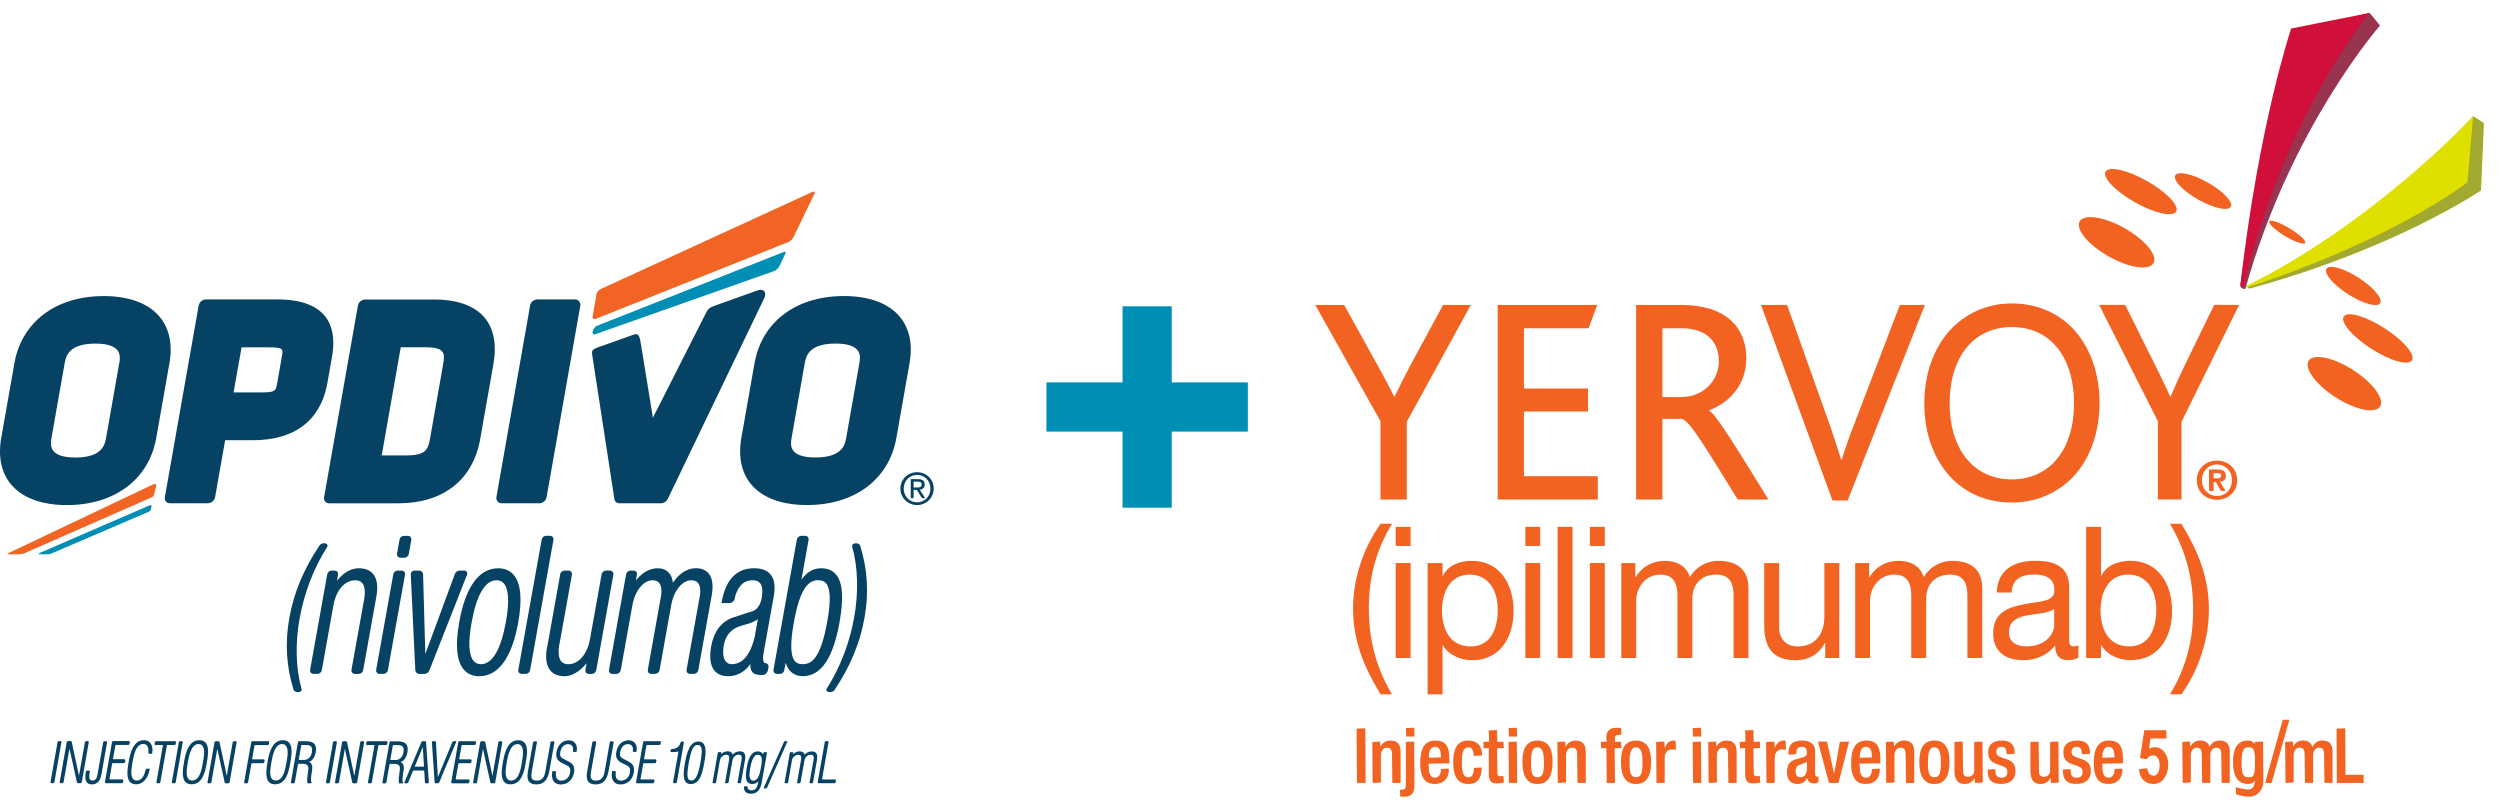 <svg viewBox="0 0 701.67 224.54" xmlns="http://www.w3.org/2000/svg">
  <defs>
    <style>
      .cls-1, .cls-2 {
        fill: none;
      }

      .cls-2 {
        isolation: isolate;
      }

      .cls-3 {
        fill: #018eb4;
      }

      .cls-4 {
        fill: #008fb4;
      }

      .cls-5 {
        fill: #f26322;
      }

      .cls-6 {
        fill: #f16423;
      }

      .cls-7 {
        fill: #d0103a;
      }

      .cls-8 {
        fill: #dfdf00;
      }

      .cls-9 {
        fill: #064264;
      }

      .cls-10 {
        fill: #51626f;
        mix-blend-mode: multiply;
        opacity: .43;
      }
    </style>
  </defs>
  <g class="cls-2">
    <g id="Layer_3">
      <g>
        <path d="m17.18,208.1c-.05-.06-.13-.1-.22-.1h-.45c-.17,0-.33.13-.36.3l-1.97,11.19c-.02.09,0,.17.06.23.05.06.13.1.22.1h.45c.17,0,.33-.13.36-.3l1.97-11.19c.02-.08,0-.17-.06-.23m7.68,0c-.05-.06-.13-.1-.22-.1h-.45c-.17,0-.33.13-.36.3l-1.66,9.42-2.03-9.43c-.03-.17-.19-.3-.37-.3h-.68c-.17,0-.33.13-.36.3l-1.98,11.19c-.01.09,0,.17.06.23.05.06.13.1.22.1h.45c.17,0,.33-.13.36-.3l1.66-9.4,2.07,9.4c.03.17.2.3.37.3h.65c.17,0,.33-.13.36-.3l1.97-11.19c.01-.08,0-.17-.06-.23m10.04,5h-3.08s-.07-.01-.09-.03c-.02-.03-.03-.06-.02-.1l.66-3.73c.01-.09.1-.16.19-.16h3.44c.17,0,.33-.13.36-.3l.08-.44c.02-.08,0-.17-.06-.23-.05-.06-.13-.1-.22-.1h-4.36c-.17,0-.33.13-.36.3l-1.98,11.19c-.01.09,0,.17.06.23.05.06.13.1.22.1h4.43c.17,0,.33-.13.36-.3l.08-.44c.02-.08,0-.17-.06-.23-.05-.06-.13-.1-.22-.1h-3.51s-.07-.01-.09-.03c-.02-.03-.03-.06-.02-.09l.76-4.29c.02-.09.1-.16.19-.16h3.08c.17,0,.33-.13.36-.3l.08-.44c.01-.08,0-.17-.06-.23-.05-.06-.13-.1-.22-.1m149.06,0h-3.08s-.07-.01-.09-.03c-.02-.03-.03-.06-.02-.1l.66-3.73c.01-.09.1-.16.19-.16h3.44c.17,0,.33-.13.36-.3l.08-.44c.01-.08,0-.17-.06-.23-.05-.06-.13-.1-.22-.1h-4.36c-.17,0-.33.13-.36.3l-1.97,11.19c-.01.09,0,.17.06.23.05.06.13.1.22.1h4.43c.17,0,.33-.13.36-.3l.08-.44c.01-.08,0-.17-.06-.23-.06-.06-.13-.1-.22-.1h-3.51s-.07-.01-.09-.03c-.02-.03-.03-.06-.03-.09l.76-4.29c.02-.09.1-.16.19-.16h3.08c.17,0,.33-.13.36-.3l.08-.44c.02-.08,0-.17-.06-.23-.06-.06-.14-.1-.22-.1m-143.58-5.38c-2.85,0-3.77,3.34-4.22,5.85-.34,1.91-.8,4.53.27,5.81.4.48,1,.72,1.76.72,2.2,0,3.51-2.16,3.84-4.3l.02-.1h-.79c-.14,0-.29.1-.35.23-.32,1.45-1.01,3.1-2.46,3.1-.49,0-.85-.15-1.11-.46-.8-.96-.4-3.21-.16-4.56l.06-.35c.28-1.58.85-4.88,2.95-4.88.45,0,.79.14,1.04.41.45.51.48,1.39.41,2.1.04.13.16.23.31.23h.76v-.07c.23-1.25.03-2.31-.53-2.98-.42-.5-1.03-.76-1.8-.76m8.93,1.05l.08-.44c.02-.08,0-.17-.06-.23-.05-.06-.13-.1-.22-.1h-5.28c-.17,0-.33.13-.36.3l-.08.44c-.02.09,0,.17.06.23.05.06.13.1.22.1h1.95s.07.02.09.04c.02.02.03.06.02.09l-1.82,10.29c-.01.09,0,.17.06.23.05.06.13.1.22.1h.46c.17,0,.33-.13.36-.3l1.82-10.29c.01-.09.1-.16.19-.16h1.95c.17,0,.33-.13.36-.3m1.69-.77h-.46c-.17,0-.33.13-.36.3l-1.97,11.19c-.02.09,0,.17.06.23.05.06.13.1.22.1h.45c.17,0,.33-.13.36-.3l1.97-11.19c.01-.08,0-.17-.06-.23-.05-.06-.13-.1-.22-.1m6.74.46c-.41-.49-1.03-.74-1.82-.74-2.86,0-3.78,3.34-4.23,5.85-.32,1.8-.8,4.52.28,5.81.4.48,1,.72,1.76.72,3.24,0,3.92-3.86,4.28-5.93.33-1.88.79-4.45-.28-5.71m-.77,5.42l-.03.21c-.31,1.73-.86,4.95-2.96,4.95-.49,0-.85-.15-1.11-.46-.8-.96-.4-3.21-.16-4.56l.03-.18c.29-1.63.89-5.04,2.98-5.04.47,0,.82.15,1.08.46.82.98.41,3.36.18,4.63m9.14-5.88h-.45c-.17,0-.33.13-.36.3l-1.66,9.42-2.03-9.43c-.03-.17-.2-.3-.37-.3h-.68c-.17,0-.33.13-.36.3l-1.97,11.19c-.02.09,0,.17.06.23.05.06.13.1.22.1h.45c.17,0,.33-.13.36-.3l1.66-9.4,2.06,9.4c.04.17.2.3.37.3h.66c.17,0,.33-.13.36-.3l1.97-11.19c.02-.08,0-.17-.06-.23-.05-.06-.13-.1-.22-.1m-36.08.33h0c.02-.09,0-.17-.06-.23-.05-.06-.13-.1-.22-.1h-.45c-.17,0-.33.13-.36.3l-.81,4.61h0l-.75,4.27c-.17.98-.41,1.86-1.42,1.86-.32,0-.56-.09-.71-.27-.27-.32-.25-.91-.17-1.5.03-.23.07-.45.11-.66l.02-.11h0c0-.06,0-.1-.04-.14-.05-.06-.15-.1-.26-.1h-.45c-.17,0-.33.13-.36.3h0s-.1.58-.1.58c0,.04,0,.08-.02.13-.14,1.04,0,1.83.4,2.31.31.36.75.54,1.34.54,1.51,0,2.41-.93,2.74-2.84l1.18-6.69.4-2.24Zm43.91,4.77h-3.08s-.07-.01-.09-.03c-.02-.03-.03-.06-.02-.1l.66-3.73c.01-.09.1-.16.19-.16h3.51c.17,0,.33-.13.36-.3l.08-.44c.02-.08,0-.17-.06-.23-.05-.06-.13-.1-.22-.1h-4.43c-.17,0-.33.13-.36.3l-1.97,11.19c-.02.09,0,.17.06.23.05.06.13.1.22.1h.46c.17,0,.33-.13.36-.3l.92-5.2c.01-.09.1-.16.19-.16h3.08c.17,0,.33-.13.36-.3l.08-.44c.02-.08,0-.17-.06-.23-.05-.06-.13-.1-.22-.1m7.22-4.64c-.41-.49-1.03-.74-1.83-.74-2.86,0-3.79,3.34-4.23,5.85-.31,1.8-.8,4.52.28,5.81.4.48,1,.72,1.76.72,3.24,0,3.92-3.86,4.28-5.93.33-1.88.79-4.45-.27-5.71m-.77,5.42l-.03.2c-.3,1.73-.86,4.95-2.96,4.95-.49,0-.85-.15-1.11-.46-.8-.96-.4-3.21-.16-4.55l.03-.18c.29-1.63.89-5.04,2.98-5.04.47,0,.82.15,1.08.46.83.99.41,3.36.18,4.63m5.37-5.88h-1.82c-.17,0-.33.13-.36.3l-.05.31-.05.28-1.87,10.6c-.01.09,0,.17.06.23.05.06.13.1.22.1h.46c.17,0,.33-.13.36-.3l.48-2.73.41-2.3c.02-.09.1-.16.19-.16h.72c.69,0,1.4.03,1.75.43.22.25.3.62.24,1.14-.02.18-.05.42-.09.68-.15,1.01-.34,2.39-.16,3.17l.02.07h.84c.17,0,.32-.09.34-.21v-.05s-.04-.03-.04-.03c-.35-.23-.1-1.79.01-2.46.02-.16.04-.29.06-.38.21-1.26.3-2.42-.77-2.87,0,0,.02,0,.03-.02.12-.04.24-.1.34-.16.02,0,.03-.02.05-.03.05-.03.1-.08.15-.11.05-.04.1-.07.15-.11l.04-.04c.09-.08.18-.18.26-.28.01-.02.02-.03.03-.04.08-.1.16-.21.23-.32,0-.01.02-.03.02-.04.07-.12.14-.23.19-.35,0-.01.01-.03.02-.04.06-.12.11-.25.16-.38,0,0,0-.02,0-.03.05-.13.09-.26.12-.39,0,0,0-.01,0-.02.03-.13.06-.26.09-.39.18-1.03.06-1.78-.36-2.29-.45-.54-1.24-.79-2.48-.79m1.74,3.13c-.24,1.34-1.01,1.83-1.52,2.02-.03,0-.06.02-.09.03,0,0,0,0-.01,0-.13.04-.25.06-.35.07-.13,0-.33.01-.45.01h-1.15s-.07-.01-.09-.04c-.02-.02-.03-.06-.02-.09l.32-1.83.37-2.07c.02-.09.1-.16.19-.16h1.1c.79,0,1.25.14,1.51.45.26.31.32.83.19,1.62m6.98-3.03c-.05-.06-.13-.1-.22-.1h-.46c-.17,0-.33.13-.36.3l-1.97,11.19c-.01.09,0,.17.06.23.05.06.13.1.22.1h.45c.17,0,.33-.13.36-.3l1.97-11.19c.02-.08,0-.17-.06-.23m7.42-.1h-.45c-.17,0-.33.13-.36.3l-1.66,9.43-2.03-9.43c-.04-.17-.2-.3-.37-.3h-.68c-.17,0-.33.13-.36.3l-1.97,11.19c-.02.09,0,.17.06.23.05.06.13.1.22.1h.46c.17,0,.33-.13.36-.3l1.66-9.4,2.06,9.4c.03.17.19.3.37.3h.65c.17,0,.33-.13.36-.3l1.97-11.19c.01-.08,0-.17-.06-.23-.05-.06-.13-.1-.22-.1m6.75.77l.08-.44c.01-.08,0-.17-.06-.23-.05-.06-.13-.1-.22-.1h-5.28c-.17,0-.33.13-.36.3l-.08.44c-.02.09,0,.17.06.23.05.06.13.1.22.1h1.95s.07.02.09.04c.02.02.03.06.02.09l-1.82,10.29c-.02.09,0,.17.06.23.05.06.13.1.22.1h.45c.17,0,.33-.13.36-.3l1.82-10.29c.02-.09.1-.16.19-.16h1.95c.17,0,.33-.13.36-.3m10.57-.77h-.6c-.16,0-.34.12-.4.27l-4.73,11.22c-.03.08-.03.17.01.23.04.06.12.1.21.1h.43c.16,0,.34-.12.4-.27l1.32-3.16c.04-.09.15-.17.25-.17h2.77c.09,0,.16.07.16.16l.18,3.12c0,.17.16.31.33.31h.47c.09,0,.17-.03.22-.1.06-.06.09-.14.08-.23l-.77-11.19c-.01-.17-.16-.31-.34-.31m-.28,7.12s-.06.04-.1.04h-2.37s-.06-.01-.07-.03c0-.02,0-.04,0-.07l2.24-5.39.33,5.35s0,.08-.03.1m9.03-7.02c-.04-.06-.12-.1-.21-.1h-.43c-.16,0-.34.12-.4.27l-4.06,9.83-.54-9.79c0-.17-.16-.31-.33-.31h-.5c-.09,0-.17.03-.23.1-.05.06-.08.14-.08.23l.77,11.18c.01.17.16.31.34.31h.57c.16,0,.34-.12.4-.27l4.7-11.22c.04-.08.03-.17,0-.23m4.08,5h-3.08s-.07-.01-.09-.03c-.02-.03-.03-.06-.02-.1l.66-3.73c.02-.09.1-.16.19-.16h3.44c.17,0,.33-.13.36-.3l.08-.44c.01-.08,0-.17-.06-.23-.05-.06-.13-.1-.22-.1h-4.36c-.17,0-.33.13-.36.3l-1.97,11.19c-.01.09,0,.17.06.23.05.06.13.1.22.1h4.43c.17,0,.33-.13.36-.3l.08-.44c.02-.09,0-.17-.06-.23-.05-.06-.13-.1-.22-.1h-3.51s-.07-.01-.09-.03c-.02-.03-.03-.06-.02-.09l.76-4.29c.02-.09.11-.16.19-.16h3.09c.17,0,.32-.13.36-.3l.08-.44c.02-.08,0-.17-.06-.23-.05-.06-.13-.1-.22-.1m8.81-5c-.05-.06-.13-.1-.22-.1h-.45c-.17,0-.33.13-.36.3l-1.66,9.43-2.03-9.43c-.04-.17-.2-.3-.37-.3h-.68c-.17,0-.33.13-.36.3l-1.98,11.19c-.01.09,0,.17.06.23.05.06.13.1.22.1h.46c.17,0,.33-.13.36-.3l1.66-9.4,2.06,9.4c.04.17.2.3.37.3h.65c.17,0,.33-.13.36-.3l1.98-11.19c.01-.08,0-.17-.06-.23m4.52-.38c-2.86,0-3.78,3.34-4.23,5.85-.32,1.8-.8,4.52.28,5.81.4.48,1,.72,1.77.72,3.24,0,3.91-3.86,4.28-5.93.33-1.88.78-4.45-.28-5.71-.41-.49-1.02-.74-1.83-.74m1.06,6.16l-.03.21c-.3,1.73-.86,4.95-2.96,4.95-.48,0-.85-.15-1.11-.46-.81-.96-.4-3.21-.17-4.55l.03-.18c.29-1.63.89-5.04,2.98-5.04.47,0,.82.15,1.07.46.83.98.41,3.36.18,4.63m-33.64-.23s.03-.02.05-.03c.05-.03.1-.08.15-.11.05-.04.1-.07.15-.11.01-.01.03-.03.04-.04.1-.08.18-.18.27-.28.01-.02.02-.03.03-.04.08-.1.16-.21.23-.32,0-.01.02-.03.02-.04.07-.12.13-.23.19-.35,0-.01.01-.03.02-.04.06-.12.11-.25.16-.38,0,0,0-.02,0-.03.05-.13.09-.26.12-.39,0,0,0-.01,0-.02.03-.13.06-.26.09-.39.18-1.03.07-1.78-.36-2.29-.45-.54-1.24-.79-2.48-.79h-1.83c-.17,0-.33.13-.36.3l-.06.31-.05.28-1.87,10.6c-.01.09,0,.17.06.23.05.06.13.1.22.1h.45c.17,0,.33-.13.36-.3l.48-2.73.41-2.3c.01-.09.1-.16.19-.16h.72c.69,0,1.4.03,1.75.43.22.25.3.62.24,1.14-.02.18-.05.42-.09.68-.14,1.01-.34,2.39-.16,3.17l.02.07h.84c.17,0,.32-.09.34-.21v-.05s-.04-.03-.04-.03c-.35-.23-.1-1.79.01-2.46.03-.16.05-.29.06-.38.21-1.26.3-2.42-.77-2.87,0,0,.02,0,.03-.02.12-.04.24-.1.34-.16m-1.09-.5s-.06.02-.09.03c0,0,0,0-.01,0-.13.04-.25.06-.35.07-.13,0-.32.01-.45.01h-1.15s-.07-.01-.09-.04c-.02-.02-.03-.06-.02-.09l.32-1.83.37-2.07c.02-.09.1-.16.19-.16h1.1c.79,0,1.25.14,1.51.45.26.31.32.83.18,1.62-.24,1.34-1.01,1.83-1.51,2.02m43.82-5.05c-.05-.06-.13-.1-.22-.1h-.45c-.17,0-.33.13-.36.3l-1.43,8.13c-.24,1.35-.7,2.6-2.42,2.6-.61,0-1.01-.14-1.25-.42-.3-.36-.35-.98-.16-2.06l1.45-8.22c.02-.08,0-.17-.06-.23-.05-.06-.13-.1-.22-.1h-.45c-.17,0-.33.13-.36.3l-1.47,8.35c-.22,1.25-.09,2.14.39,2.72.41.49,1.08.73,2,.73,2.07,0,3.21-1.2,3.68-3.89l1.39-7.88c.02-.08,0-.17-.06-.23m4.07-.38c-1.73,0-3.07,1.29-3.42,3.29-.32,1.83.47,2.58,1.94,3.28.12.05.24.11.35.16,1.01.45,1.81.8,1.54,2.31-.24,1.39-1.21,2.28-2.47,2.28-.52,0-.91-.16-1.17-.46-.35-.42-.45-1.11-.3-2-.05-.12-.16-.21-.3-.21h-.74l-.02.07c-.24,1.21-.07,2.23.46,2.88.43.52,1.09.8,1.92.8,1.9,0,3.36-1.32,3.72-3.35.38-2.17-.75-2.73-2.19-3.45l-.55-.27-.21-.1c-.88-.45-1.08-.89-.89-1.96.24-1.35,1.06-2.19,2.15-2.19.49,0,.89.16,1.13.47.29.36.37.9.24,1.54.06.11.18.18.31.18h.73v-.07c.21-.99.06-1.85-.42-2.43-.41-.5-1.04-.77-1.82-.77m12.59.38c-.06-.06-.14-.1-.22-.1h-.46c-.17,0-.33.13-.36.3l-1.43,8.13c-.24,1.35-.7,2.6-2.42,2.6-.6,0-1.01-.14-1.25-.42-.3-.36-.35-.98-.16-2.06l1.45-8.22c.02-.08,0-.17-.06-.23-.05-.06-.13-.1-.22-.1h-.46c-.17,0-.32.13-.36.3l-1.47,8.35c-.22,1.25-.09,2.14.39,2.72.41.49,1.08.73,2,.73,2.07,0,3.21-1.2,3.68-3.89l1.39-7.88c.02-.08,0-.17-.05-.23m3.55,5.21l-.55-.27-.21-.1c-.87-.45-1.07-.89-.89-1.96.24-1.35,1.06-2.19,2.15-2.19.5,0,.88.16,1.13.47.28.36.37.9.24,1.54.06.11.18.18.31.18h.73v-.07c.21-.99.06-1.85-.42-2.43-.42-.5-1.04-.77-1.82-.77-1.73,0-3.07,1.29-3.42,3.29-.32,1.83.47,2.58,1.94,3.28.12.05.24.11.35.16,1.01.45,1.8.8,1.54,2.31-.24,1.39-1.21,2.28-2.48,2.28-.52,0-.91-.16-1.17-.46-.35-.42-.45-1.11-.3-2-.05-.12-.17-.21-.3-.21h-.74l-.02.07c-.23,1.21-.07,2.23.46,2.88.43.52,1.09.8,1.92.8,1.9,0,3.36-1.32,3.72-3.35.38-2.17-.75-2.73-2.18-3.45" class="cls-9"></path>
        <path d="m208.87,211.33c-.25-.3-.67-.46-1.22-.46-.79,0-1.49.32-2.01.92-.34-.85-.86-.92-1.51-.92s-1.29.31-1.75.83c.01-.08.03-.15.03-.21l.03-.19c.02-.11-.06-.21-.18-.21h-.55c-.12,0-.23.1-.25.21l-1.47,8.31c-.02.12.06.21.18.21h.55c.12,0,.23-.1.25-.21l.94-5.34.19-1.05c.13-.72,1.07-1.4,1.7-1.4.32,0,.55.08.69.24.26.31.18.92.09,1.47l-1.07,6.08c-.02.12.06.21.17.21h.55c.11,0,.23-.1.25-.21l1.08-6.11c.18-1.03.9-1.7,1.84-1.7.26,0,.46.08.59.24.19.23.24.62.16,1.12l-1.14,6.45c-.02.12.06.21.18.21h.54c.12,0,.23-.1.25-.21l.35-1.97.77-4.34c.17-.93.08-1.57-.24-1.96m6.4-.03c.02-.11-.06-.21-.18-.21h-.55c-.12,0-.23.09-.25.21l-.08.45h0c-.32-.61-.8-.87-1.55-.87-2.25,0-2.81,3.15-3.07,4.66-.28,1.57-.44,3.15.25,3.97.3.35.73.53,1.29.53.68,0,1.26-.24,1.74-.73-.02.06-.03.12-.04.18-.23,1.14-.46,2.33-1.93,2.33-.39-.02-.71-.15-.9-.37-.09-.11-.15-.24-.17-.39,0-.05,0-.12,0-.18.02-.12-.06-.21-.18-.21h-.57c-.12,0-.23.09-.25.21,0,.06,0,.12,0,.18,0,.45.11.83.36,1.12.33.38.89.59,1.56.59,1.7,0,2.67-1.01,3.06-3.19l1.45-8.23v-.04Zm-1.69,4.05c-.02.11-.04.21-.05.31-.18,1.02-.6,3.42-2.06,3.44-.32,0-.57-.1-.75-.32-.59-.7-.29-2.4-.14-3.21.44-2.49,1.14-3.75,2.09-3.75.38,0,.65.11.84.34.55.66.28,2.12.08,3.19m7.28-7.35h-.52c-.12,0-.25.09-.3.2l-5.63,12.77c-.04.11-.14.3.08.3h.5c.12,0,.25-.09.3-.2l5.64-12.77c.05-.11.14-.3-.08-.3m13.59,10.76h-3.52c-.12,0-.2-.1-.18-.21l1.81-10.25c.02-.12-.04-.3-.16-.3h-.64c-.12,0-.23.09-.25.21l-1.99,11.3c-.02.12.04.3.16.3h4.59c.12,0,.23-.1.25-.21l.11-.63c.02-.12-.06-.21-.18-.21m-6.58-7.88c-.79,0-1.5.32-2.01.92-.34-.85-.86-.92-1.51-.92s-1.29.31-1.75.83c.01-.08.03-.15.04-.21l.03-.19c.02-.11-.06-.21-.18-.21h-.55c-.12,0-.23.1-.25.21l-1.47,8.31c-.02.12.06.21.18.21h.55c.12,0,.23-.1.25-.21l.94-5.34.18-1.05c.13-.72,1.07-1.4,1.7-1.4.32,0,.55.08.69.24.26.31.18.92.08,1.47l-1.07,6.08c-.02.12.06.21.18.21h.55c.12,0,.23-.1.25-.21l1.08-6.11c.18-1.03.9-1.7,1.84-1.7.26,0,.46.08.59.24.19.23.24.62.16,1.12l-1.14,6.45c-.02.12.06.21.17.21h.55c.12,0,.23-.1.25-.21l.34-1.97.77-4.34c.16-.93.09-1.57-.24-1.96-.25-.3-.67-.46-1.22-.46m-31.8-2.77c-1.35,0-2.85.7-3.77,5.88-.46,2.6-.6,4.53.19,5.47.32.39.8.58,1.42.58,2.52,0,3.26-2.98,3.75-5.77.02-.1.04-.21.06-.33.26-1.42.74-4.06-.24-5.24-.33-.4-.8-.6-1.41-.6m.53,6.06c-.86,4.88-2.01,4.88-2.56,4.88-.32,0-.55-.1-.72-.29-.46-.55-.46-1.89,0-4.49.67-3.82,1.32-5.18,2.47-5.18.38,0,.66.11.86.34.6.72.34,2.49-.05,4.73m-4.69-5.96c-.05-.06-.12-.1-.21-.1h-.36c-.25,0-.42.67-.54.91-.33.63-.79.94-1.39,1.09-.21.05-.43.09-.68.11h-.1s-.03,0-.05,0c-.14.03-.27.13-.3.28l-.05.29c0,.08,0,.16.06.22.05.06.13.1.22.1.28,0,1.39-.06,1.95-.16h0l-1.28,7.26-.23,1.28c-.02.09,0,.17.06.23.05.06.13.1.22.1h.43c.17,0,.33-.13.36-.3l1.96-11.08c.01-.09,0-.17-.06-.23" class="cls-9"></path>
        <path d="m131.02,160.5c-.16-.23-.43-.36-.74-.36h-1.26c-.56,0-1.15.41-1.35.94l-8.3,22.49-.62-22.33c-.02-.61-.52-1.1-1.13-1.1h-1.26c-.3,0-.58.12-.78.33-.2.21-.31.5-.29.79l1.27,26.8c.03.6.54,1.09,1.14,1.09h1.43c.56,0,1.15-.41,1.36-.93l10.59-26.9c.12-.3.09-.6-.06-.82m-15.78-9.77c-.18-.22-.46-.34-.76-.34h-1.09c-.59,0-1.13.45-1.24,1.03l-.71,3.95c-.05.3.02.59.21.82.18.22.46.34.76.34h1.09c.59,0,1.13-.45,1.23-1.04l.71-3.95c.05-.3-.02-.59-.21-.81m-2.51,9.41h-1.09c-.59,0-1.13.45-1.24,1.03l-4.81,26.82c-.05.3.02.59.2.81.18.22.46.34.77.34h1.08c.59,0,1.13-.45,1.24-1.03l4.81-26.82c.05-.3-.02-.59-.21-.81-.18-.22-.46-.34-.76-.34m-7.98.95c-.87-1.05-2.21-1.59-4-1.6-2.83,0-4.93,1.96-6.16,3.52l.31-1.72c.05-.3-.02-.59-.2-.81-.18-.22-.46-.34-.77-.34h-.82c-.59,0-1.13.45-1.24,1.03l-4.81,26.82c-.05.3.02.59.2.81.18.22.46.34.76.34h1.08c.59,0,1.13-.45,1.24-1.03l3.28-18.29c.75-4.15,3.11-6.89,6.03-6.96h.11c.88,0,1.52.26,1.96.81.77.95.9,2.8.38,5.2l-3.43,19.12c-.05.3.02.59.2.81.18.22.46.34.76.34h1.09c.59,0,1.13-.45,1.23-1.03l3.7-20.64c.52-2.89.21-5.04-.91-6.39m-20.6,12.4c1.29-7.19,3.97-14.11,7.74-20.02.08-.13.11-.37,0-.59-.1-.18-.33-.4-.87-.4-.87,0-1.26.54-1.3.6-4.43,6.6-7.2,13.23-8.47,20.28-1.26,7.05-.87,13.69,1.19,20.29.08.26.55.62,1.22.62.59,0,.86-.26.94-.38.1-.13.14-.28.1-.42-1.66-5.9-1.85-12.81-.56-19.99m157.32-20.32c-.04-.11-.27-.67-1.21-.67-.52,0-.79.2-.92.37-.12.16-.17.36-.13.51,1.65,5.9,1.84,12.81.56,19.98-1.29,7.18-3.96,14.1-7.75,20.03-.08.13-.06.34.03.5.14.24.44.37.87.37.78,0,1.19-.33,1.3-.51,4.43-6.59,7.19-13.22,8.45-20.26,1.27-7.06.87-13.7-1.2-20.32m-6.76,8.12c-.96-1.16-2.34-1.76-4.1-1.79h-.1c-2.76,0-4.51,1.72-5.53,3.24l2.01-11.19c.05-.3-.02-.59-.2-.81-.18-.22-.46-.34-.76-.34h-1.09c-.59,0-1.13.45-1.24,1.03l-6.56,36.58c-.05.3.02.59.21.81.18.22.46.34.77.34h.82c.58,0,1.13-.45,1.23-1.03l.38-2.11c.65,2.35,2.39,3.78,4.75,3.78,5.15,0,8.55-4.94,10.37-15.11,1.21-6.77.9-11.15-.95-13.4m-2.51,13.27c-1.87,10.46-4.52,11.87-6.86,11.87-1.04,0-1.72-.27-2.22-.87-1.24-1.48-1.33-5.03-.28-10.88,1.87-10.41,4.51-11.81,6.85-11.81,1.01,0,1.71.28,2.21.87,1.24,1.49,1.34,5.02.3,10.82m-33.32-13.63c-.79-.95-1.97-1.43-3.5-1.43-3.15,0-5.28,2.26-6.49,4.09-.11-1.19-.52-2.17-1.19-2.88-.74-.79-1.8-1.2-3.06-1.2-2.92,0-4.99,1.96-6.14,3.45l.29-1.65c.05-.3-.02-.59-.2-.81-.18-.22-.46-.34-.76-.34h-.83c-.59,0-1.13.45-1.24,1.03l-4.81,26.82c-.05.3.02.59.2.81.19.22.47.34.77.34h1.09c.59,0,1.13-.45,1.24-1.03l3.28-18.29c.72-4.03,3.1-6.96,5.64-6.96.85,0,1.46.25,1.88.76.48.6.93,1.87.35,4.55l-3.55,19.81c-.05.3.02.59.2.81.18.22.46.34.77.34h1.08c.59,0,1.13-.45,1.24-1.03l3.28-18.29c.72-4.03,3.1-6.96,5.64-6.96.86,0,1.48.25,1.89.77.48.6.93,1.87.34,4.54l-3.56,19.82c-.05.3.02.59.21.81.18.22.46.34.76.34h1.08c.59,0,1.13-.45,1.24-1.03l3.75-20.9c.52-2.87.23-4.99-.86-6.29m-54.67.47c-1.05-1.26-2.53-1.89-4.39-1.89-5.38,0-9.16,5.21-10.92,15.06-1.16,6.49-.75,10.97,1.24,13.34,1.05,1.26,2.53,1.89,4.38,1.89,5.38,0,9.16-5.22,10.93-15.11,1.16-6.45.74-10.92-1.24-13.29m-2.22,13.16c-1.39,7.76-3.81,11.87-6.99,11.87-.88,0-1.56-.3-2.08-.93-1.36-1.62-1.55-5.26-.55-10.82,1.39-7.73,3.8-11.81,6.98-11.81.88,0,1.56.3,2.09.93,1.36,1.62,1.54,5.24.55,10.76m72.75,11.55c-.46,0-.56-.98-.57-1.24,0-.39.05-1.06.12-1.44l2.87-16c.51-2.8.2-4.89-.91-6.21-.95-1.14-2.5-1.72-4.59-1.72-4.91,0-7.96,3.15-9.08,9.36l-.07.41h2.26c.56,0,1.16-.41,1.36-.93l.02-.08c0-.05.8-5.38,4.96-5.39,1.02,0,1.74.25,2.2.78.61.7.79,1.95.55,3.73-.52,3.78-2.6,4.23-3.29,4.38-.09.02-.16.03-.2.05l-4.48,1.47c-3.35,1.09-5.52,3.89-6.28,8.11-.56,3.15-.25,5.46.93,6.87.86,1.02,2.14,1.54,3.81,1.54h.02c3.2,0,5.18-1.91,6.26-3.44-.09,1.02.08,1.75.51,2.26.64.76,1.75.86,2.65.86.39,0,.65-.08.67-.09.51-.17.98-.73,1.08-1.26l.15-.86c.05-.3-.02-.6-.21-.82-.18-.21-.45-.34-.74-.34m-2.78-8.1c-.24,1.41-1.68,8.42-6.55,8.42-.71,0-1.27-.25-1.68-.73-.72-.86-.95-2.42-.62-4.41.5-3.07,2.28-5,5.27-5.75.09-.03.17-.04.18-.05,2.19-.52,3.45-1.16,4.15-1.7l-.76,4.22Zm-56.84-27.28c-.18-.22-.46-.34-.76-.34h-1.08c-.59,0-1.13.45-1.24,1.03l-6.56,36.58c-.06.3.02.6.2.81.19.22.46.34.77.34h1.09c.59,0,1.13-.45,1.24-1.03l6.56-36.58c.05-.3-.02-.59-.2-.81m16.8,9.76c-.18-.22-.46-.34-.76-.34h-1.08c-.59,0-1.13.45-1.24,1.03l-3.28,18.29c-.74,4.11-3.14,6.91-5.99,6.97h-.09c-.9,0-1.56-.28-2.01-.84-.47-.59-1.13-2.11-.31-5.67.02-.08.03-.14.04-.17l3.31-18.45c.05-.3-.02-.59-.21-.81-.18-.22-.46-.34-.76-.34h-1.09c-.58,0-1.13.45-1.23,1.03l-3.56,19.89-.03.1c-.68,3.01-.41,5.49.77,6.96.87,1.1,2.22,1.66,4,1.67h.03c2.66,0,4.88-2.07,6.19-3.65l-.33,1.85c-.05.3.02.59.2.81.18.22.46.34.77.34h.83c.59,0,1.13-.45,1.24-1.03l4.81-26.82c.05-.3-.02-.59-.21-.81" class="cls-9"></path>
        <path d="m29.12,83.1c-13.42,0-23.02,7.23-25.08,18.85L.35,122.9c-2.05,11.63,5.01,18.86,18.43,18.86s23.03-7.23,25.08-18.86l3.69-20.95c2.05-11.62-5.01-18.85-18.43-18.85m4.32,19l-3.64,20.66c-.35,1.98-1,5.65-8.66,5.65s-7.01-3.68-6.66-5.65l3.64-20.66c.36-1.98,1-5.66,8.66-5.66s7.02,3.68,6.67,5.66m59.75-2.01c.09-.51.17-1.03.22-1.55.78-6.95-1.59-14.5-15.59-14.5h-20.05c-.95,0-1.85.77-2.02,1.71l-9.49,53.79c-.16.94.47,1.71,1.41,1.71h10.68c.95,0,1.84-.77,2.01-1.71l2.82-15.98h7.67c12.17,0,17.57-5.74,19.88-11.83h0c.54-1.44.91-2.89,1.16-4.29l1.3-7.36Zm-14.11.08l-.31,1.79-.97,5.5c-.4,2.28-.47,2.68-4.8,2.68h-7.45l.94-5.32h0s1.3-7.33,1.3-7.33h7.44c4.33,0,4.27.36,3.85,2.69m55.24-12.65c-2.87-2.27-7.04-3.47-12.4-3.47h-19.46c-.95,0-1.85.77-2.02,1.71v.04s-9.49,53.74-9.49,53.74c-.16.95.47,1.71,1.41,1.71h19.46c12.56,0,20.92-6.57,22.95-18.05l3.72-21.11c0-.05.01-.1.02-.15.82-4.81.21-8.75-1.7-11.7-.67-1.03-1.51-1.95-2.5-2.73m-10,15.02l-3.56,20.22c-.61,3.42-1.15,5.06-6.78,5.06h-6.85l5.35-30.35h6.85c5.64,0,5.6,1.64,4.99,5.07m112.53-19.45c-13.41,0-23.02,7.23-25.08,18.85l-3.69,20.95c-2.05,11.63,5.01,18.86,18.43,18.86s23.03-7.22,25.08-18.86l3.69-20.95c2.05-11.62-5.01-18.85-18.43-18.85m4.32,19l-3.64,20.66c-.35,1.97-1,5.65-8.67,5.65s-7.01-3.68-6.66-5.65l3.64-20.66c.36-1.98,1-5.66,8.66-5.66s7.02,3.68,6.67,5.66m-28.31-20.66l-12.44,4.44c-1.16.41-1.73.88-2.11,1.65l-15.06,29.72-3.3-20.25c-.41-2.53-.58-3.61-2.09-3.07l-9.92,3.53c-1.76.62-1.88.99-1.74,2.06l6.24,40.57c.1.69.68,1.17,1.41,1.17h11.71c.74,0,1.48-.48,1.84-1.17l27.16-56.52c.53-1.14.15-2.59-1.7-2.13m-51.36,2.61h-10.65c-.93,0-1.89.68-2.05,1.62l-9.47,53.83c-.17.95.55,1.76,1.39,1.76h10.7c.93,0,1.82-.76,1.99-1.7l9.49-53.9c.1-.58-.57-1.62-1.4-1.62" class="cls-9"></path>
        <path d="m228.05,53.85l-59.49,27.29c-.54.23-1.06.89-1.16,1.47l-1.06,6.21c-.1.58.27.89.82.69l54.03-21.54c.55-.2,1.21-.79,1.47-1.32l5.91-12.25c.26-.53.02-.77-.52-.54M43.16,135.87L2.53,155.16c-.54.23-.5.42.08.42h2.69c.58,0,1.02-.08,1.56-.31l34.92-15.34c.54-.23,1.21-.31,1.5-1.18l.47-2.02c.21-.92-.23-.96-.59-.86" class="cls-6"></path>
        <path d="m219.89,70.75l-52.36,20.7c-.53.24-1.05.91-1.16,1.49l-.04.22c-.1.58.25.86.79.63l50.18-17.72c.54-.23,1.19-.85,1.45-1.37l1.65-3.43c.25-.53.03-.76-.51-.52M41.98,141.84l-30.74,13.31c-.54.23-.5.42.08.42h1.88c.59,0,.77-.04,1.32-.25l27.19-11.68c.55-.21.54-.36.66-.86l.15-.7c.11-.45-.31-.31-.54-.23" class="cls-3"></path>
        <path d="m252.71,137.13c0-2.65,2.15-4.6,4.69-4.6s4.66,1.95,4.66,4.6-2.15,4.63-4.66,4.63-4.69-1.95-4.69-4.63m4.69,3.86c2.09,0,3.74-1.63,3.74-3.86s-1.65-3.84-3.74-3.84-3.76,1.65-3.76,3.84,1.65,3.86,3.76,3.86m-.98-1.18h-.8v-5.33h2.03c1.26,0,1.88.46,1.88,1.51,0,.95-.6,1.37-1.38,1.47l1.51,2.35h-.9l-1.41-2.31h-.93v2.31Zm.96-2.99c.69,0,1.3-.05,1.3-.87,0-.66-.6-.78-1.16-.78h-1.1v1.65h.96Z" class="cls-9"></path>
      </g>
      <polygon points="350.23 107.32 328.87 107.32 328.87 85.97 315.06 85.97 315.06 107.32 293.7 107.32 293.7 121.14 315.06 121.14 315.06 142.49 328.87 142.49 328.87 121.14 350.23 121.14 350.23 107.32" class="cls-4"></polygon>
      <g>
        <path d="m394.83,118.4v21.8h-7.37v-21.97l-18.32-32.65h8.12l9.37,16.91c1.49,2.82,3.4,6.14,4.64,8.79h.17c1.25-2.65,2.99-6.05,4.39-8.71l9.2-16.99h7.79l-17.99,32.82h0Zm53.62,21.8v-6.55h-20.72v-18.15h17.99v-6.46h-17.99v-16.91h18.15l2.4-6.54h-27.93v54.62h28.1Zm47.9,0c-8.7-14.01-14.67-23.96-16.66-24.95v-.08c5.47-2.07,10.44-6.96,10.44-14.59,0-8.29-5.22-15-18.49-15h-12.43v54.62h7.38v-22.63h5.47c2.24.5,6.96,8.62,15.67,22.63h8.62Zm-24.62-48.08c7.87,0,10.69,4.31,10.69,9.29,0,5.47-4.48,10.03-10.44,10.03h-5.39v-19.31h5.14Zm68.53-6.54h-7.03l-13.27,34.65c-1.22,3.15-2.14,5.97-3.05,8.79h-.15c-.92-2.9-1.91-5.97-2.9-8.87l-12.28-34.56h-7.32l20.05,54.87h4.27l21.67-54.87h0Zm6.78,7.38c-4.4,5.05-6.95,12.1-6.95,20.31,0,8.62,2.84,16,7.7,20.97,4.33,4.39,10.07,6.8,16.86,6.8s12.98-2.66,17.38-7.38c4.55-4.97,7.24-12.18,7.24-20.56,0-7.71-2.23-14.42-6.19-19.4-4.32-5.39-10.81-8.54-18.42-8.54-7.08,0-13.2,2.9-17.61,7.79m17.61-1.16c11.19,0,17.46,8.95,17.46,21.38,0,13.09-6.87,21.38-17.46,21.38s-17.46-8.29-17.46-21.38,6.86-21.38,17.46-21.38m63.8-6.22h-7.01l-8.28,16.99c-1.27,2.66-2.84,6.05-3.95,8.71h-.15c-1.11-2.65-2.84-5.97-4.18-8.79l-8.42-16.91h-7.31l16.48,32.65v21.97h6.64v-21.8l16.18-32.82h0Z" class="cls-5"></path>
        <g>
          <path d="m387.49,194.88c-4.73-7.73-7.73-15.1-7.73-24.12,0-8.04,2.71-16.75,7.73-23.76h3.2c-4.68,7.73-6.5,15.41-6.5,23.76s1.82,16.24,6.5,24.12h-3.2Z" class="cls-5"></path>
          <path d="m395.91,153.23h-4.18v-5.36h4.18v5.36Zm-4.18,4.79h4.18v26.65h-4.18v-26.65Z" class="cls-5"></path>
          <path d="m400.69,158.03h4.18v3.61h.1c1.38-2.94,4.63-4.23,8.12-4.23,7.83,0,11.72,6.49,11.72,14.02s-3.84,13.87-11.62,13.87c-2.61,0-6.35-1.03-8.22-4.18h-.1v13.76h-4.18v-36.86Zm11.81,3.25c-5.61,0-7.78,5.05-7.78,10.05,0,5.26,2.26,10.1,8.02,10.1s7.63-5.1,7.63-10.31-2.46-9.85-7.88-9.85Z" class="cls-5"></path>
          <path d="m432.29,153.23h-4.18v-5.36h4.18v5.36Zm-4.18,4.79h4.18v26.65h-4.18v-26.65Z" class="cls-5"></path>
          <path d="m437.17,147.87h4.18v36.8h-4.18v-36.8Z" class="cls-5"></path>
          <path d="m450.41,153.23h-4.18v-5.36h4.18v5.36Zm-4.18,4.79h4.18v26.65h-4.18v-26.65Z" class="cls-5"></path>
          <path d="m455.04,158.03h3.94v3.92h.1c1.87-2.99,4.73-4.54,8.22-4.54,3.1,0,5.96,1.29,6.99,4.54,1.72-2.84,4.73-4.54,7.97-4.54,5.07,0,8.47,2.22,8.47,7.73v19.54h-4.18v-17.47c0-3.3-.84-5.93-4.92-5.93s-6.65,2.68-6.65,6.8v16.6h-4.18v-17.47c0-3.45-1.03-5.93-4.78-5.93-4.97,0-6.79,4.79-6.79,6.8v16.6h-4.18v-26.65Z" class="cls-5"></path>
          <path d="m516.23,184.68h-3.94v-4.23h-.1c-1.77,3.3-4.63,4.85-8.27,4.85-6.7,0-8.76-4.02-8.76-9.74v-17.53h4.18v18.04c0,3.25,1.97,5.36,5.17,5.36,5.07,0,7.53-3.56,7.53-8.35v-15.05h4.18v26.65Z" class="cls-5"></path>
          <path d="m520.67,158.03h3.94v3.92h.1c1.87-2.99,4.73-4.54,8.22-4.54,3.1,0,5.96,1.29,6.99,4.54,1.72-2.84,4.73-4.54,7.97-4.54,5.07,0,8.47,2.22,8.47,7.73v19.54h-4.18v-17.47c0-3.3-.84-5.93-4.92-5.93s-6.65,2.68-6.65,6.8v16.6h-4.18v-17.47c0-3.45-1.03-5.93-4.77-5.93-4.97,0-6.79,4.79-6.79,6.8v16.6h-4.18v-26.65Z" class="cls-5"></path>
          <path d="m583.34,184.57c-.74.46-1.67.72-3,.72-2.17,0-3.54-1.24-3.54-4.12-2.31,2.84-5.42,4.12-8.96,4.12-4.63,0-8.42-2.17-8.42-7.48,0-6.03,4.28-7.32,8.61-8.2,4.63-.93,8.57-.62,8.57-3.92,0-3.81-3-4.43-5.66-4.43-3.54,0-6.15,1.13-6.35,5.05h-4.18c.25-6.6,5.12-8.92,10.78-8.92,4.58,0,9.55,1.08,9.55,7.32v13.71c0,2.06,0,2.99,1.33,2.99.35,0,.74-.05,1.28-.26v3.4Zm-6.79-13.66c-1.62,1.24-4.77,1.29-7.58,1.8-2.76.52-5.12,1.55-5.12,4.79,0,2.89,2.36,3.92,4.92,3.92,5.51,0,7.78-3.61,7.78-6.03v-4.49Z" class="cls-5"></path>
          <path d="m585.51,147.87h4.18v13.76h.1c1.38-2.94,4.63-4.23,8.12-4.23,7.83,0,11.72,6.49,11.72,14.02s-3.84,13.87-11.62,13.87c-2.61,0-6.35-1.03-8.22-4.18h-.1v3.56h-4.18v-36.8Zm11.82,13.4c-5.61,0-7.78,5.05-7.78,10.05,0,5.26,2.26,10.1,8.02,10.1s7.63-5.1,7.63-10.31-2.46-9.85-7.88-9.85Z" class="cls-5"></path>
          <path d="m609.04,194.88c4.68-7.73,6.5-15.41,6.5-23.76s-1.82-16.24-6.5-24.12h3.2c4.73,7.73,7.73,15.1,7.73,24.12,0,8.04-2.71,16.75-7.73,23.76h-3.2Z" class="cls-5"></path>
        </g>
        <g>
          <path d="m696.33,53.44l.81-18.91-3.01-1.91c-5.03,5.75-31.85,32.41-63.61,47.71-.11-.09.68.72.81.68,41.19-11.27,65-27.58,65-27.58" class="cls-8"></path>
          <path d="m696.33,53.44l.81-18.91-3.01-1.91c-5.03,5.75-31.85,32.41-63.61,47.71-.11-.09.68.72.81.68,41.19-11.27,65-27.58,65-27.58" class="cls-10"></path>
          <path d="m630.19,81.06c12.67-45.37,37.78-73.89,37.78-73.89l-2.91-3.54s-20.85,5.12-20.85,5.12c0,0-9.62,26.48-15.41,71.36-.01.1.16.44.14.55l.86.44.39-.04Z" class="cls-7"></path>
          <path d="m630.19,81.06c12.67-45.37,37.78-73.89,37.78-73.89l-2.91-3.54s-20.85,5.12-20.85,5.12c0,0-9.62,26.48-15.41,71.36-.01.1.16.44.14.55l.86.44.39-.04Z" class="cls-10"></path>
          <path d="m692.54,51.17l1.59-18.54s-27.22,29.53-63.71,47.7c-.11-.08.43.37.52.27,41.37-13.49,61.59-29.43,61.59-29.43" class="cls-8"></path>
          <path d="m629.66,80.54c11.73-48.85,35.39-76.91,35.39-76.91l-22,4.37s-9.1,26.97-14.26,72.11l.86.43h0Z" class="cls-7"></path>
          <path d="m604.42,73.86c-1.25,2.18-6.89,1.33-12.6-1.9-5.72-3.23-9.36-7.62-8.13-9.81,1.23-2.19,6.88-1.35,12.6,1.89,5.72,3.23,9.37,7.62,8.14,9.82" class="cls-5"></path>
          <path d="m610.78,59.36c-.94,1.65-6.12.49-11.6-2.6-5.47-3.09-9.16-6.93-8.21-8.58.93-1.66,6.12-.48,11.59,2.61,5.48,3.09,9.16,6.92,8.23,8.58" class="cls-5"></path>
          <path d="m626.12,58.03c-.74,1.31-4.84.43-9.15-2.01-4.3-2.42-7.18-5.46-6.44-6.8.74-1.32,4.84-.42,9.14,2.02,4.31,2.42,7.19,5.47,6.44,6.79" class="cls-5"></path>
          <path d="m647.97,101.25c-1.36,2.11,2.02,6.71,7.55,10.26,5.53,3.54,11.12,4.71,12.48,2.6,1.36-2.12-2.03-6.71-7.56-10.26-5.53-3.55-11.12-4.72-12.47-2.6" class="cls-5"></path>
          <path d="m657.81,88.84c-1.02,1.6,2.44,5.63,7.72,9.04,5.3,3.4,10.4,4.85,11.43,3.26,1.03-1.59-2.43-5.64-7.72-9.03-5.29-3.4-10.4-4.85-11.43-3.26" class="cls-5"></path>
          <path d="m652.97,75.43c-.82,1.28,1.88,4.47,6.04,7.14,4.16,2.67,8.2,3.79,9.02,2.52.81-1.26-1.89-4.47-6.05-7.14-4.16-2.67-8.2-3.8-9.01-2.52" class="cls-5"></path>
          <path d="m646.98,68.19c-.35.59-2.9-.28-5.68-1.95-2.77-1.68-4.74-3.52-4.38-4.12.36-.58,2.91.29,5.68,1.97,2.79,1.67,4.75,3.51,4.38,4.1" class="cls-5"></path>
        </g>
        <path d="m616.57,134.78c0-3.45,2.7-5.5,5.66-5.5s5.66,2.05,5.66,5.5-2.7,5.5-5.66,5.5-5.66-2.05-5.66-5.5Zm5.66-4.43c-2.34,0-4.21,1.81-4.21,4.43s1.87,4.43,4.21,4.43,4.21-1.81,4.21-4.43-1.91-4.43-4.21-4.43Zm-.93,7.44h-1.3v-6.03h2.27c1.57,0,2.46.44,2.46,1.82,0,1.11-.64,1.54-1.66,1.6l1.57,2.61h-1.32l-1.41-2.53h-.61v2.53Zm0-3.54h1.14c.71,0,.98-.34.98-.8,0-.55-.42-.68-1.04-.68h-1.08v1.48Z" class="cls-5"></path>
        <path d="m431.51,209.74c-1.5,0-1.8,1.68-1.8,4.2,0,2.85.27,4.21,1.8,4.21s1.82-1.36,1.82-4.21c0-2.59-.3-4.2-1.82-4.2Z" class="cls-1"></path>
        <path d="m459.17,209.74c-1.49,0-1.8,1.68-1.8,4.2,0,2.85.27,4.21,1.8,4.21s1.82-1.36,1.82-4.21c0-2.59-.3-4.2-1.82-4.2Z" class="cls-1"></path>
        <path d="m493.83,217.88s-.03,0-.03.02c.01,0,.02,0,.03,0h0Z" class="cls-1"></path>
        <path d="m542.91,209.74c-1.49,0-1.8,1.68-1.8,4.2,0,2.85.27,4.21,1.8,4.21s1.82-1.36,1.82-4.21c0-2.59-.31-4.2-1.82-4.2Z" class="cls-1"></path>
        <path d="m523.74,209.61c-1.53,0-1.76,1.77-1.76,2.83v.24l3.47-.1-.1-.52c0-1.12-.28-2.44-1.61-2.44Z" class="cls-1"></path>
        <path d="m421.84,217.88s-.03,0-.03.02c.01,0,.02,0,.03,0h0Z" class="cls-5"></path>
        <path d="m402.56,209.61c-1.53,0-1.76,1.77-1.76,2.83v.24l3.47-.1-.09-.52c0-1.12-.28-2.44-1.62-2.44Z" class="cls-1"></path>
        <path d="m415.81,211.94s0-.05,0-.07c0,.03,0,.05,0,.07h0Z" class="cls-5"></path>
        <polygon points="415.7 215.48 415.61 215.49 415.7 215.49 415.7 215.48" class="cls-5"></polygon>
        <path d="m504.81,214.77c-.71.35-.85,1.15-.85,1.76,0,.78.34,1.62,1.29,1.62,1.23,0,1.9-.93,1.9-2.62v-1.72c-.38.25-.92.44-1.45.62-.33.11-.65.22-.89.34Z" class="cls-1"></path>
        <polygon points="380.75 204.51 380.85 219.74 383.29 219.74 383.2 204.41 380.75 204.51" class="cls-5"></polygon>
        <path d="m393.1,211.04c0-2.15-.93-3.19-2.85-3.19-1.14,0-2.11.54-2.63,1.44-.06.08-.13.15-.18.24l-.09-1.39-2.19.1.09,11.5,2.32-.1v-7.65c0-1.46.87-2.13,1.68-2.13,1.06,0,1.45.53,1.45,1.96l.09,7.92h2.32v-8.7Z" class="cls-5"></path>
        <polygon points="394.59 204.34 394.69 206.73 397.01 206.73 396.91 204.25 394.59 204.34" class="cls-5"></polygon>
        <path d="m394.59,208.24v11.93c0,1.24-.33,1.45-1.06,1.45l-.61.09.08,1.85c.33.04.67.07.98.07,2.14,0,3.02-.94,3.02-3.26l-.09-12.24-2.32.1Z" class="cls-5"></path>
        <path d="m402.8,207.85c-2.82,0-4.19,2.05-4.19,6.26,0,5.25,2.22,5.92,4.15,5.92,2.39,0,3.89-1.53,3.89-4.1,0-.04,0-.07,0-.11h0s0-.06,0-.1l-2.2.1c0,.41-.08,2.45-1.68,2.45s-1.76-1.81-1.76-3.38l-.09-.56,5.88-.1v-1.21c0-3.68-1.16-5.18-4.01-5.18Zm-1.78,4.83v-.24c0-1.06.23-2.83,1.76-2.83,1.33,0,1.62,1.33,1.62,2.44l.09.52-3.47.1Z" class="cls-5"></path>
        <path d="m412.15,209.74c1.25,0,1.43,1.44,1.53,2.4l2.32-.1c0-1.26-.37-4.19-3.91-4.19-3.78,0-4.21,3.48-4.21,6.09s.44,6.1,4.21,6.1c2.42,0,3.61-1.3,3.77-4.26,0-.09.02-.18.02-.28h0s0-.06,0-.09l-2.2.09c0,.88-.12,1.53-.36,1.97-.26.46-.65.69-1.23.69h0c-1.49,0-1.8-1.68-1.8-4.21s.31-4.2,1.86-4.2Zm3.76,2.21h0s0-.05,0-.07c0,.02,0,.05,0,.07Zm-.12,3.54h0s-.09,0-.09,0h.09Z" class="cls-5"></path>
        <path d="m421.98,208.14l-1.72.1-.1-3.34-2.32.1.1,3.15-1.62.1.1,1.79,1.43-.09v7.08c0,2.41.79,2.85,2.34,2.85.72,0,1.35-.07,1.89-.29l-.1-1.49v-.21s0,0-.01,0v-.09c-.2.04-.47.06-.79.06-.7,0-.91-.26-.91-1.11l-.1-6.71,1.91-.09-.1-1.79Zm-.1,9.74h0s-.02.02-.03.02c0-.01.03-.01.03-.02Z" class="cls-5"></path>
        <polygon points="423.4 208.24 423.5 219.74 425.82 219.74 425.72 208.14 423.4 208.24" class="cls-5"></polygon>
        <polygon points="423.4 204.34 423.5 206.73 425.82 206.73 425.72 204.25 423.4 204.34" class="cls-5"></polygon>
        <path d="m431.51,207.85c-3.78,0-4.22,3.48-4.22,6.09,0,4.05,1.42,6.1,4.22,6.1s4.24-1.99,4.24-6.1c0-2.61-.44-6.09-4.24-6.09Zm0,10.3c-1.53,0-1.8-1.36-1.8-4.21,0-2.52.31-4.2,1.8-4.2s1.82,1.61,1.82,4.2c0,2.85-.27,4.21-1.82,4.21Z" class="cls-5"></path>
        <path d="m442.22,207.85c-1.13,0-2.11.54-2.63,1.44-.06.08-.13.15-.18.24l-.09-1.39-2.2.1.09,11.5,2.32-.1v-7.65c0-1.46.87-2.13,1.67-2.13,1.06,0,1.45.53,1.45,1.96l.1,7.92h2.32v-8.7c0-2.15-.93-3.19-2.85-3.19Z" class="cls-5"></path>
        <path d="m455.08,209.94l-.1-1.79-1.72.1v-1c0-.7.32-.98,1.1-.98l.72-.1-.08-1.85c-.33-.04-.75-.07-1.23-.07-2.05,0-2.92.88-2.92,2.93l.1.97-1.64.1.1,1.79,1.45-.09.1,9.8h2.32l-.1-9.71,1.91-.09Z" class="cls-5"></path>
        <path d="m459.17,207.85c-3.78,0-4.22,3.48-4.22,6.09,0,4.05,1.42,6.1,4.22,6.1s4.24-1.99,4.24-6.1c0-2.61-.44-6.09-4.24-6.09Zm0,10.3c-1.53,0-1.8-1.36-1.8-4.21,0-2.52.31-4.2,1.8-4.2s1.82,1.61,1.82,4.2c0,2.85-.27,4.21-1.82,4.21Z" class="cls-5"></path>
        <path d="m635.16,208.14l-2.32.1v.57c-.43-.58-.99-.97-1.88-.97-3.78,0-4.22,3.48-4.22,6.09,0,4.05,1.42,6.1,4.22,6.1.93,0,1.47-.37,1.88-.94,0,1.23-.37,2.53-1.92,2.49-1.35-.04-3.44-.63-3.44-.63l.13,1.99c.33.04,1.81.7,3.77.65,2.37-.06,3.88-2.02,3.88-4.33l-.1-11.12Zm-4.21,10.01c-1.53,0-1.8-1.36-1.8-4.21,0-2.52.31-4.2,1.8-4.2,1.3,0,1.77.16,1.93,2.69v3.05c-.17,2.57-.61,2.67-1.93,2.67Z" class="cls-5"></path>
        <path d="m469.76,207.85c-1.02,0-1.8.54-2.27,1.57-.09.16-.18.32-.26.5l-.09-1.78-2.32.1.09,11.5h2.32v-6.92c0-2.06,1.16-2.49,2.13-2.49.39,0,.79.09.9.12l.12.03-.07-2.55c-.14-.04-.3-.09-.56-.09Z" class="cls-5"></path>
        <polygon points="475.08 208.24 475.18 219.74 477.5 219.74 477.4 208.14 475.08 208.24" class="cls-5"></polygon>
        <polygon points="475.08 204.34 475.18 206.73 477.5 206.73 477.4 204.25 475.08 204.34" class="cls-5"></polygon>
        <path d="m484.55,207.85c-1.13,0-2.11.54-2.63,1.44-.06.08-.13.15-.18.24l-.09-1.39-2.2.1.1,11.5,2.32-.1v-7.65c0-1.46.87-2.13,1.68-2.13,1.06,0,1.45.53,1.45,1.96l.1,7.92h2.32v-8.7c0-2.15-.94-3.19-2.86-3.19Z" class="cls-5"></path>
        <path d="m622.97,207.85c-1.12,0-2.08.54-2.59,1.44-.07.13-.15.26-.21.39-.34-1.23-1.21-1.84-2.65-1.84-1.12,0-2.08.54-2.59,1.44-.05.08-.13.15-.18.24l-.09-1.39-2.16.1.1,11.5,2.29-.1v-7.65c0-1.46.85-2.13,1.65-2.13,1.04,0,1.43.53,1.43,1.96l.1,7.92h2.29v-7.75c0-1.46.85-2.13,1.65-2.13,1.04,0,1.43.53,1.43,1.96l.1,7.92h2.28v-8.7c0-2.15-.92-3.19-2.81-3.19Z" class="cls-5"></path>
        <path d="m651.83,207.85c-1.12,0-2.08.54-2.59,1.44-.07.13-.15.26-.21.39-.34-1.23-1.21-1.84-2.65-1.84-1.12,0-2.08.54-2.59,1.44-.05.08-.13.15-.18.24l-.09-1.39-2.16.1.1,11.5,2.29-.1v-7.65c0-1.46.85-2.13,1.65-2.13,1.04,0,1.43.53,1.43,1.96l.1,7.92h2.29v-7.75c0-1.46.85-2.13,1.65-2.13,1.04,0,1.43.53,1.43,1.96l.1,7.92h2.28v-8.7c0-2.15-.92-3.19-2.81-3.19Z" class="cls-5"></path>
        <path d="m493.93,208.14l-1.72.1-.09-3.34-2.32.1.1,3.15-1.62.1.1,1.79,1.43-.09v7.08c0,2.41.79,2.85,2.34,2.85.72,0,1.34-.07,1.89-.29l-.1-1.49v-.21s0,0-.01,0v-.09c-.2.04-.47.06-.79.06-.7,0-.92-.26-.92-1.11l-.09-6.71,1.91-.09-.1-1.79Zm-.09,9.74h0s-.02.02-.03.02c0-.01.03-.01.03-.02Z" class="cls-5"></path>
        <path d="m500.64,207.85c-1.02,0-1.8.54-2.27,1.57-.09.16-.18.32-.26.5l-.09-1.78-2.32.1.09,11.5h2.32v-6.92c0-2.06,1.16-2.49,2.13-2.49.38,0,.79.09.9.12l.12.03-.07-2.55c-.14-.04-.29-.09-.56-.09Z" class="cls-5"></path>
        <path d="m509.92,217.98c-.26,0-.48-.32-.48-.71v-6.53c0-1.84-1.32-2.89-3.62-2.89-2.69,0-3.91,1.14-3.89,3.75,0,.04,0,.07,0,.1h0s0,.06,0,.09l2.2-.09c0-1.09.19-2.09,1.59-2.09,1,0,1.43.48,1.43,1.6,0,.94-.46,1.15-1.23,1.37l-1.74.49c-1.55.52-2.64,1.09-2.64,3.67,0,2.13,1.06,3.3,2.98,3.3,1.14,0,1.95-.44,2.47-1.34.08-.12.18-.23.25-.37.08.99.77,1.54,1.96,1.54.36,0,.73-.09,1.19-.37v-1.64l-.14.07c-.06.04-.19.05-.33.05Zm-2.77-2.45c0,1.69-.68,2.62-1.9,2.62-.95,0-1.29-.84-1.29-1.62,0-.61.15-1.41.85-1.76.24-.12.56-.22.89-.34.52-.19,1.07-.37,1.45-.62v1.72Z" class="cls-5"></path>
        <polygon points="515.32 214.26 514.76 217.1 512.76 208.14 510.25 208.14 513.34 219.74 516.01 219.74 518.98 208.14 516.39 208.22 515.32 214.26" class="cls-5"></polygon>
        <path d="m523.76,207.85c-2.82,0-4.2,2.05-4.2,6.26,0,5.25,2.22,5.92,4.16,5.92,2.39,0,3.9-1.53,3.89-4.1,0-.04,0-.07,0-.11h0s0-.06,0-.1l-2.2.1c0,.41-.08,2.45-1.68,2.45s-1.76-1.81-1.76-3.38l-.1-.56,5.89-.1v-1.21c0-3.68-1.17-5.18-4.01-5.18Zm-1.78,4.83v-.24c0-1.06.23-2.83,1.76-2.83,1.34,0,1.61,1.33,1.61,2.44l.1.52-3.47.1Z" class="cls-5"></path>
        <path d="m591.85,207.85c-2.82,0-4.2,2.05-4.2,6.26,0,5.25,2.22,5.92,4.16,5.92,2.39,0,3.89-1.53,3.89-4.1,0-.04,0-.07,0-.11h0s0-.06,0-.1l-2.2.1c0,.41-.08,2.45-1.68,2.45s-1.76-1.81-1.76-3.38l-.1-.56,5.89-.1v-1.21c0-3.68-1.16-5.18-4.01-5.18Zm-1.78,4.83v-.24c0-1.06.23-2.83,1.76-2.83,1.34,0,1.61,1.33,1.61,2.44l.1.52-3.47.1Z" class="cls-5"></path>
        <path d="m534.42,207.85c-1.13,0-2.1.53-2.63,1.43-.06.08-.14.16-.19.25l-.09-1.39-2.2.1.09,11.5,2.32-.1v-7.65c0-1.46.87-2.13,1.68-2.13,1.06,0,1.45.53,1.45,1.96l.1,7.92h2.32v-8.7c0-2.15-.94-3.19-2.85-3.19Z" class="cls-5"></path>
        <path d="m542.91,207.85c-3.78,0-4.22,3.48-4.22,6.09,0,4.05,1.42,6.1,4.22,6.1s4.24-1.99,4.24-6.1c0-2.61-.44-6.09-4.24-6.09Zm0,10.3c-1.53,0-1.8-1.36-1.8-4.21,0-2.52.31-4.2,1.8-4.2s1.82,1.61,1.82,4.2c0,2.85-.27,4.21-1.82,4.21Z" class="cls-5"></path>
        <path d="m554.1,208.24v7.97c0,1.25-.86,1.81-1.72,1.81-.99,0-1.41-.48-1.41-1.6l-.1-8.28-2.32.1v7.97c0,2.64.88,3.83,2.86,3.83,1.14,0,2.12-.54,2.64-1.45.06-.08.12-.15.17-.24l.09,1.39,2.2-.1-.1-11.5-2.32.1Z" class="cls-5"></path>
        <path d="m563.21,213.09l-1.42-.5c-1.18-.43-1.5-.77-1.5-1.58,0-1.21.94-1.39,1.49-1.39.91,0,1.37.56,1.37,1.66l.1.39,2.2-.1v-.51c0-1.2-.46-3.21-3.55-3.21-2.51,0-3.89,1.15-3.89,3.23,0,1.81.68,2.75,2.43,3.37l1.82.66c.76.27,1.15.8,1.15,1.58,0,1.04-.6,1.58-1.72,1.58s-1.64-.58-1.64-1.94l-.1-.46-2.07.1v.42c0,2.51,1.15,3.63,3.74,3.63s4.07-1.3,4.07-3.57c0-1.79-.72-2.76-2.47-3.38Z" class="cls-5"></path>
        <path d="m575.41,208.24v7.97c0,1.25-.86,1.81-1.72,1.81-.99,0-1.41-.48-1.41-1.6l-.09-8.28-2.32.1v7.97c0,2.64.88,3.83,2.86,3.83,1.14,0,2.12-.54,2.64-1.45.06-.08.13-.15.17-.24l.09,1.39,2.19-.1-.09-11.5-2.32.1Z" class="cls-5"></path>
        <path d="m584.35,213.09l-1.42-.5c-1.18-.43-1.5-.77-1.5-1.58,0-1.21.94-1.39,1.49-1.39.91,0,1.36.56,1.36,1.66l.1.39,2.2-.1v-.51c0-1.2-.46-3.21-3.56-3.21-2.51,0-3.89,1.15-3.89,3.23,0,1.81.68,2.75,2.43,3.37l1.82.66c.76.27,1.15.8,1.15,1.58,0,1.04-.59,1.58-1.72,1.58s-1.63-.58-1.63-1.94l-.1-.46-2.08.1v.42c0,2.51,1.16,3.63,3.75,3.63s4.07-1.3,4.07-3.57c0-1.79-.72-2.76-2.47-3.38Z" class="cls-5"></path>
        <path d="m640.7,202.01h1.83l-4.96,17.73h-1.83l4.96-17.73Z" class="cls-5"></path>
        <polygon points="663.39 217.47 658.31 217.47 658.23 204.41 655.79 204.51 655.88 219.74 657.48 219.74 658.33 219.74 663.41 219.74 663.39 217.47" class="cls-5"></polygon>
        <path d="m600.33,215.91l2.34-.31c.06.66.23,1.17.57,1.55s.72.56,1.13.56c.49,0,.9-.24,1.25-.72.35-.48.52-1.22.52-2.22,0-.94-.17-1.64-.52-2.09-.35-.45-.79-.68-1.32-.68-.68,0-1.29.37-1.83,1.1l-1.84-.34,1.21-7.82h6.16l.07,2.32h-4.51l-.38,2.93c.53-.32,1.08-.48,1.62-.48.97,0,1.8.38,2.47,1.15.86.98,1.28,2.27,1.28,3.87,0,1.32-.36,2.53-1.09,3.64-.73,1.11-1.77,1.66-3.12,1.66-1.09,0-2.01-.36-2.74-1.07-.73-.71-1.12-1.73-1.27-3.05Z" class="cls-5"></path>
      </g>
    </g>
  </g>
</svg>